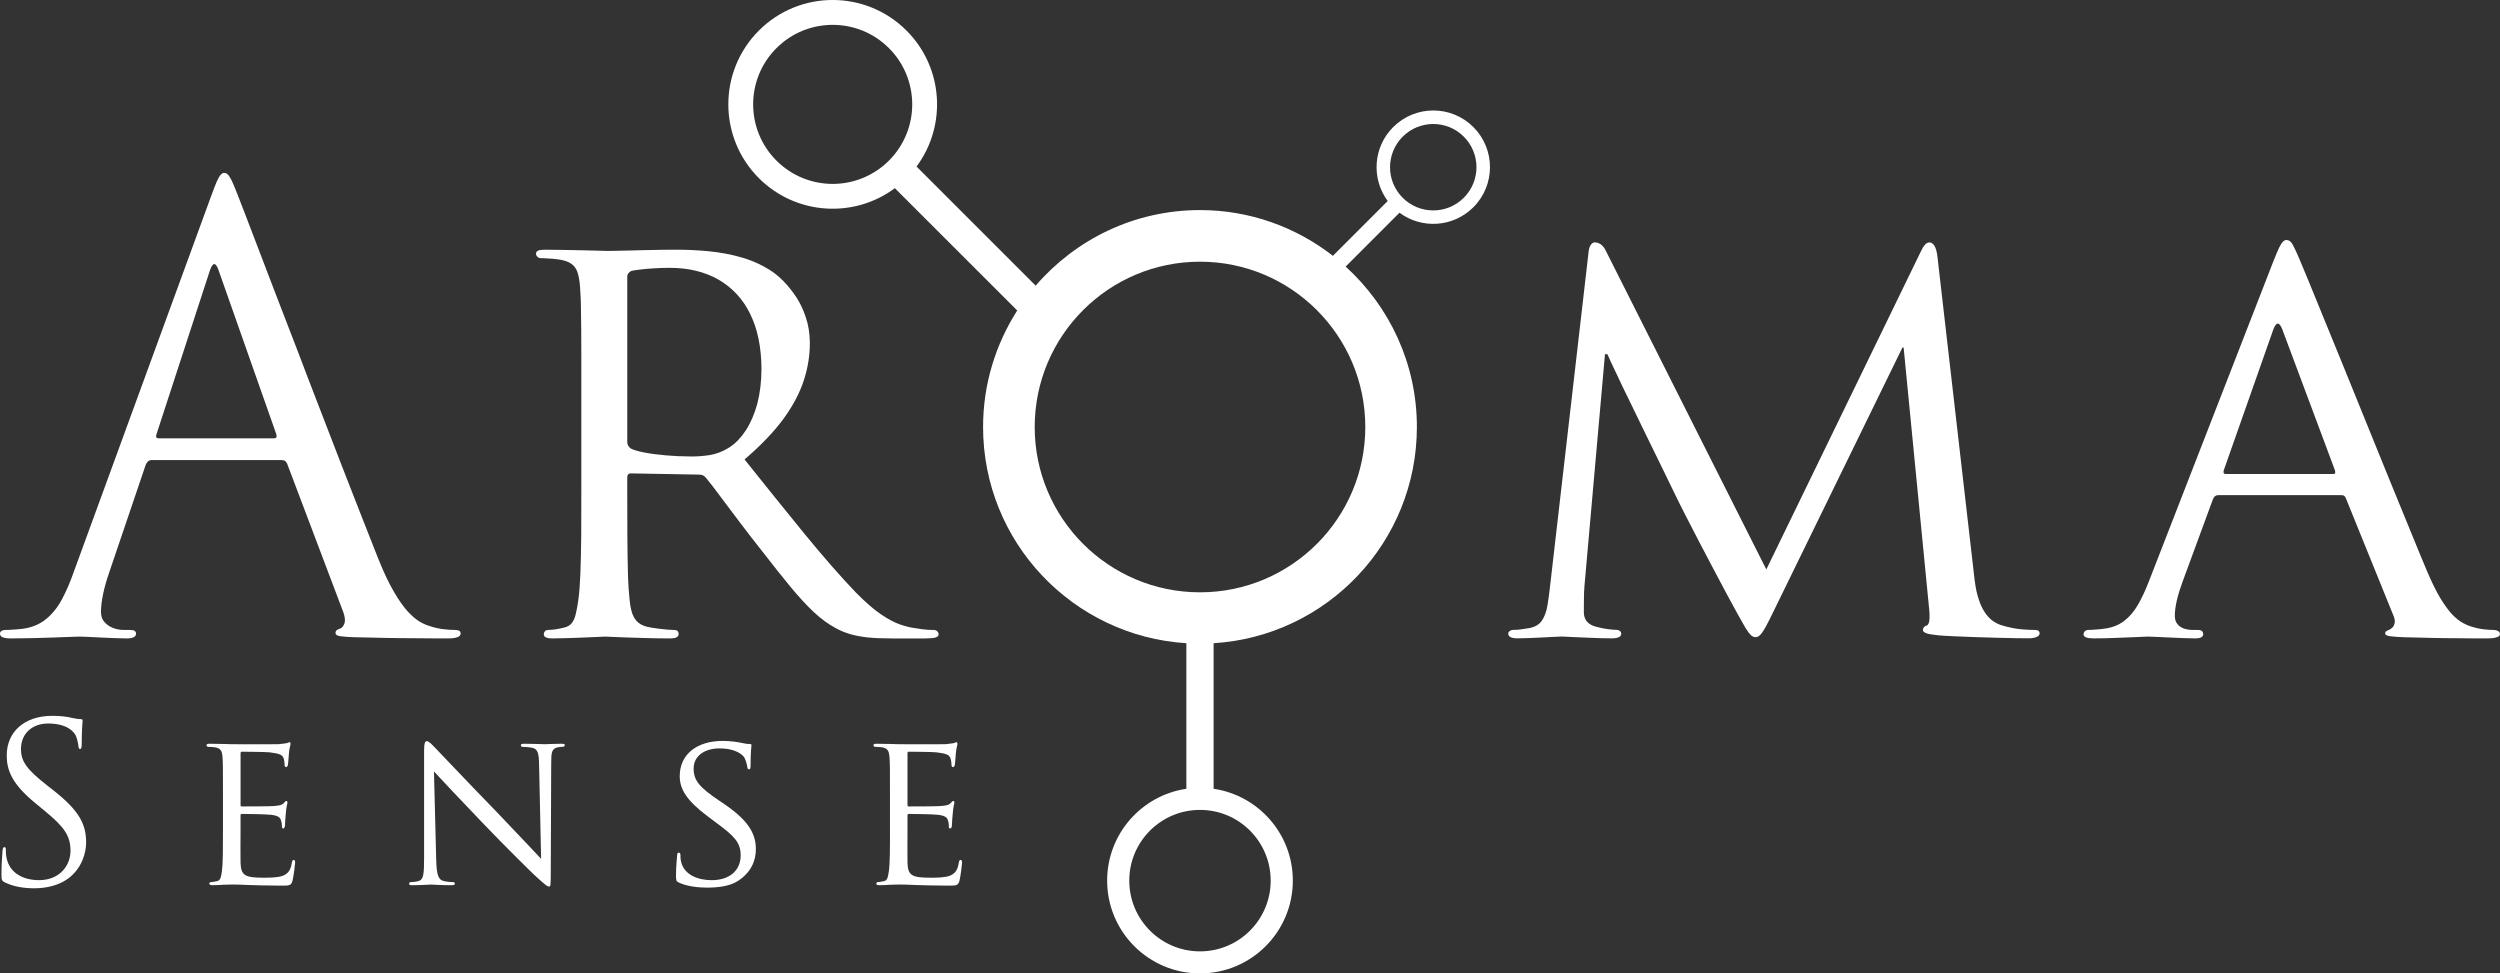 <!-- Generator: Adobe Illustrator 19.2.0, SVG Export Plug-In  -->
<svg version="1.1"
	 xmlns="http://www.w3.org/2000/svg" xmlns:xlink="http://www.w3.org/1999/xlink" xmlns:a="http://ns.adobe.com/AdobeSVGViewerExtensions/3.0/"
	 x="0px" y="0px" width="150px" height="58.407px" viewBox="0 0 150 58.407" style="enable-background:new 0 0 150 58.407;"
	 xml:space="preserve">
<rect x="0" y="0" width="150" height="58.407" fill="#333333" stroke="none"/>
<style type="text/css">
	.st0{fill-rule:evenodd;clip-rule:evenodd;fill:#FFFFFF;}
</style>
<defs>
</defs>
<g>
	<path class="st0" d="M26.145,38.304c0.37,0,0.628,0,0.769,0c0.204,0,0.375-0.018,0.512-0.067c0.133-0.042,0.207-0.114,0.212-0.224
		c0-0.09-0.037-0.143-0.096-0.174c-0.066-0.031-0.158-0.043-0.266-0.043c-0.187,0-0.406-0.012-0.66-0.043
		c-0.253-0.03-0.514-0.084-0.79-0.176c-0.187-0.048-0.399-0.138-0.623-0.265c-0.231-0.133-0.472-0.34-0.732-0.616
		c-0.26-0.285-0.539-0.677-0.834-1.186c-0.296-0.502-0.606-1.154-0.93-1.958c-0.279-0.696-0.603-1.518-0.973-2.467
		c-0.374-0.95-0.776-1.977-1.204-3.082c-0.428-1.107-0.87-2.255-1.323-3.428c-0.46-1.18-0.906-2.353-1.347-3.513
		c-0.451-1.155-0.872-2.262-1.278-3.313c-0.399-1.046-0.761-1.995-1.089-2.848c-0.324-0.845-0.59-1.553-0.809-2.114
		c-0.217-0.557-0.355-0.925-0.429-1.107c-0.145-0.368-0.258-0.652-0.35-0.84c-0.091-0.188-0.174-0.315-0.244-0.375
		c-0.067-0.066-0.131-0.096-0.205-0.09c-0.071-0.006-0.14,0.029-0.204,0.101c-0.069,0.068-0.15,0.207-0.244,0.412
		c-0.091,0.206-0.205,0.508-0.349,0.901L4.426,34.313c-0.212,0.612-0.448,1.155-0.709,1.646c-0.259,0.484-0.579,0.882-0.953,1.185
		c-0.369,0.309-0.835,0.502-1.383,0.58c-0.158,0.019-0.333,0.037-0.54,0.049c-0.205,0.018-0.374,0.024-0.512,0.024
		c-0.092,0-0.17,0.018-0.232,0.054C0.038,37.887,0,37.942,0,38.014c0,0.11,0.054,0.182,0.17,0.224
		c0.109,0.049,0.283,0.067,0.52,0.067c0.428,0,0.864-0.006,1.306-0.018c0.435-0.013,0.846-0.025,1.233-0.037
		c0.387-0.012,0.719-0.024,0.99-0.037c0.273-0.01,0.465-0.017,0.569-0.017c0.103,0,0.265,0.006,0.49,0.017
		c0.217,0.014,0.473,0.025,0.749,0.037c0.278,0.012,0.557,0.024,0.835,0.037c0.283,0.012,0.532,0.018,0.755,0.018
		c0.163,0,0.296-0.018,0.392-0.067c0.099-0.042,0.153-0.114,0.153-0.224c0-0.072-0.032-0.126-0.086-0.163
		c-0.059-0.036-0.15-0.054-0.276-0.054H7.435c-0.212,0-0.424-0.036-0.628-0.109c-0.212-0.079-0.387-0.193-0.527-0.351
		c-0.145-0.15-0.216-0.35-0.222-0.592c0-0.332,0.042-0.701,0.131-1.118c0.086-0.417,0.215-0.852,0.374-1.312l2.177-6.419
		c0.037-0.091,0.086-0.164,0.141-0.212c0.059-0.054,0.133-0.078,0.224-0.078h7.797c0.091,0,0.157,0.018,0.206,0.054
		c0.05,0.037,0.084,0.09,0.121,0.163l3.374,8.922c0.101,0.29,0.12,0.521,0.054,0.683c-0.061,0.163-0.153,0.26-0.271,0.296
		c-0.074,0.019-0.133,0.049-0.182,0.085c-0.05,0.043-0.074,0.096-0.074,0.17c0,0.103,0.099,0.17,0.287,0.194
		c0.187,0.03,0.458,0.048,0.802,0.06c0.636,0.018,1.258,0.029,1.869,0.041c0.616,0.013,1.185,0.019,1.717,0.019
		C25.328,38.298,25.776,38.304,26.145,38.304z M16.43,26.298H9.503c-0.057,0-0.098-0.017-0.123-0.06
		c-0.022-0.035-0.022-0.102,0.012-0.193l3.194-9.792c0.18-0.544,0.362-0.544,0.542,0l3.448,9.792
		c0.024,0.072,0.024,0.133,0.012,0.181C16.571,26.275,16.522,26.298,16.43,26.298z"/>
	<path class="st0" d="M55.553,38.304c0.283,0,0.485-0.018,0.598-0.061c0.116-0.037,0.171-0.103,0.165-0.193
		c0-0.061-0.024-0.115-0.078-0.169c-0.049-0.054-0.121-0.079-0.212-0.085c-0.084,0-0.217,0-0.399-0.012
		c-0.175-0.012-0.419-0.042-0.726-0.096c-0.266-0.031-0.561-0.104-0.894-0.218c-0.34-0.115-0.719-0.32-1.16-0.617
		c-0.436-0.296-0.931-0.732-1.5-1.306c-0.925-0.968-1.943-2.133-3.053-3.488c-1.105-1.354-2.315-2.854-3.621-4.491
		c0.985-0.847,1.763-1.657,2.339-2.442c0.574-0.792,0.978-1.56,1.222-2.32c0.246-0.756,0.362-1.514,0.357-2.274
		c-0.008-0.538-0.086-1.028-0.239-1.48c-0.143-0.449-0.337-0.854-0.566-1.21c-0.237-0.356-0.478-0.659-0.726-0.919
		c-0.246-0.255-0.478-0.453-0.683-0.598c-0.561-0.38-1.172-0.671-1.832-0.865c-0.658-0.193-1.342-0.32-2.044-0.387
		c-0.702-0.066-1.389-0.096-2.071-0.091c-0.202,0-0.456,0-0.764,0.007c-0.303,0.006-0.628,0.012-0.972,0.018
		c-0.345,0.006-0.672,0.019-0.992,0.025c-0.32,0.006-0.593,0.012-0.815,0.018c-0.229,0.006-0.374,0.006-0.448,0.006
		c-0.054,0-0.204-0.006-0.46-0.013c-0.258-0.005-0.571-0.012-0.949-0.024c-0.374-0.013-0.773-0.018-1.184-0.024
		c-0.416-0.006-0.809-0.013-1.179-0.013c-0.182,0-0.308,0.019-0.387,0.061c-0.086,0.036-0.121,0.104-0.121,0.194
		c0.005,0.059,0.029,0.114,0.084,0.168c0.053,0.054,0.108,0.079,0.17,0.084c0.1,0,0.216,0,0.357,0.013
		c0.132,0.005,0.273,0.011,0.398,0.024c0.133,0.012,0.248,0.024,0.332,0.037c0.345,0.048,0.611,0.138,0.793,0.272
		c0.18,0.132,0.308,0.321,0.374,0.556c0.071,0.236,0.121,0.526,0.138,0.877c0.012,0.187,0.025,0.394,0.037,0.605
		c0.007,0.217,0.017,0.471,0.017,0.773c0.007,0.302,0.015,0.683,0.015,1.136c0.006,0.453,0.006,1.017,0.006,1.687
		c0,0.671,0,1.481,0,2.436v5.44c0,0.998,0,1.917-0.006,2.769c-0.007,0.853-0.025,1.609-0.049,2.273
		c-0.025,0.659-0.067,1.203-0.128,1.633c-0.042,0.302-0.091,0.568-0.145,0.792c-0.047,0.229-0.126,0.41-0.229,0.554
		c-0.103,0.14-0.261,0.237-0.461,0.285c-0.15,0.037-0.313,0.073-0.49,0.103c-0.175,0.024-0.337,0.043-0.49,0.043
		c-0.089,0.006-0.156,0.031-0.192,0.085c-0.042,0.054-0.062,0.108-0.062,0.169c0,0.09,0.042,0.156,0.133,0.193
		c0.086,0.043,0.212,0.061,0.377,0.061c0.254,0,0.557-0.006,0.899-0.018c0.352-0.013,0.69-0.025,1.035-0.037
		c0.34-0.012,0.623-0.024,0.854-0.037c0.229-0.01,0.35-0.017,0.367-0.017c0.042,0,0.187,0.006,0.431,0.017
		c0.239,0.014,0.554,0.025,0.931,0.037c0.372,0.012,0.785,0.024,1.231,0.037c0.443,0.012,0.884,0.018,1.325,0.018
		c0.182,0,0.308-0.024,0.394-0.072c0.076-0.05,0.113-0.108,0.113-0.181c0.005-0.061-0.012-0.115-0.042-0.169
		c-0.037-0.054-0.103-0.079-0.212-0.085c-0.103,0-0.237-0.006-0.399-0.018c-0.163-0.017-0.337-0.036-0.519-0.055
		c-0.183-0.023-0.345-0.048-0.496-0.073c-0.322-0.048-0.569-0.145-0.739-0.285c-0.174-0.144-0.295-0.325-0.374-0.554
		c-0.074-0.224-0.128-0.49-0.158-0.792c-0.046-0.43-0.086-0.968-0.103-1.627c-0.017-0.653-0.029-1.402-0.034-2.248
		c-0.007-0.847-0.007-1.772-0.007-2.764v-0.724c0-0.091,0.019-0.157,0.054-0.194c0.037-0.043,0.091-0.061,0.165-0.061l4.061,0.073
		c0.103,0,0.187,0.013,0.248,0.037c0.055,0.024,0.121,0.071,0.187,0.145c0.237,0.284,0.537,0.676,0.899,1.165
		c0.369,0.49,0.771,1.028,1.209,1.608c0.443,0.581,0.884,1.156,1.337,1.723c0.598,0.775,1.142,1.458,1.625,2.044
		c0.49,0.593,0.951,1.094,1.391,1.512c0.436,0.41,0.884,0.737,1.338,0.979c0.258,0.144,0.537,0.261,0.835,0.35
		c0.295,0.091,0.652,0.157,1.064,0.206c0.408,0.043,0.911,0.061,1.509,0.061H55.553z M43.765,26.842
		c-0.387,0.249-0.785,0.399-1.197,0.466c-0.411,0.058-0.811,0.092-1.197,0.078c-0.478,0-0.96-0.024-1.438-0.066
		c-0.478-0.043-0.901-0.097-1.271-0.169c-0.374-0.073-0.645-0.152-0.808-0.236c-0.074-0.055-0.128-0.109-0.165-0.177
		c-0.035-0.059-0.054-0.133-0.054-0.223v-9.901c0-0.091,0.024-0.164,0.073-0.224c0.047-0.061,0.109-0.104,0.18-0.138
		c0.116-0.025,0.291-0.055,0.527-0.08c0.242-0.03,0.515-0.054,0.823-0.073c0.3-0.018,0.615-0.03,0.935-0.03
		c1.143,0,2.123,0.241,2.946,0.714c0.82,0.477,1.458,1.16,1.896,2.062c0.441,0.899,0.665,1.995,0.673,3.283
		c0,0.785-0.092,1.487-0.254,2.11c-0.171,0.616-0.4,1.148-0.685,1.584C44.46,26.263,44.134,26.602,43.765,26.842z"/>
	<path class="st0" d="M149.868,37.857c-0.079-0.043-0.169-0.061-0.266-0.061c-0.163,0-0.357-0.012-0.579-0.036
		c-0.219-0.025-0.448-0.073-0.689-0.146c-0.17-0.048-0.357-0.127-0.552-0.23c-0.199-0.11-0.411-0.273-0.635-0.502
		c-0.225-0.234-0.461-0.562-0.72-0.979c-0.253-0.423-0.527-0.979-0.818-1.662c-0.284-0.677-0.623-1.495-1.007-2.443
		c-0.394-0.949-0.812-1.978-1.264-3.088c-0.453-1.106-0.913-2.238-1.378-3.392c-0.466-1.149-0.925-2.265-1.361-3.355
		c-0.439-1.082-0.845-2.073-1.215-2.973c-0.362-0.901-0.672-1.657-0.924-2.261c-0.246-0.605-0.418-1.01-0.502-1.203
		c-0.15-0.35-0.276-0.623-0.382-0.821c-0.096-0.2-0.224-0.297-0.379-0.303c-0.074-0.006-0.141,0.024-0.205,0.085
		c-0.072,0.06-0.147,0.174-0.234,0.35c-0.081,0.175-0.192,0.429-0.325,0.762l-7.505,19.296c-0.2,0.519-0.42,0.986-0.648,1.385
		c-0.231,0.404-0.509,0.731-0.834,0.979c-0.321,0.247-0.727,0.404-1.204,0.464c-0.138,0.019-0.296,0.037-0.483,0.049
		c-0.187,0.018-0.34,0.024-0.46,0.024c-0.072,0-0.138,0.024-0.2,0.074c-0.052,0.047-0.083,0.107-0.088,0.18
		c0,0.09,0.054,0.156,0.155,0.193c0.111,0.043,0.261,0.061,0.46,0.061c0.448,0,0.897-0.012,1.35-0.031
		c0.446-0.017,0.845-0.03,1.189-0.047c0.338-0.019,0.569-0.031,0.689-0.031c0.094,0,0.259,0.006,0.495,0.017
		c0.229,0.014,0.498,0.025,0.785,0.037c0.296,0.012,0.587,0.024,0.865,0.037c0.285,0.012,0.527,0.018,0.721,0.018
		c0.143,0,0.259-0.018,0.345-0.061c0.081-0.037,0.126-0.103,0.126-0.193c0-0.073-0.02-0.133-0.067-0.18
		c-0.049-0.05-0.133-0.074-0.261-0.074h-0.288c-0.182,0-0.357-0.024-0.527-0.078c-0.165-0.055-0.298-0.146-0.396-0.266
		c-0.106-0.121-0.16-0.284-0.163-0.489c0-0.279,0.04-0.594,0.123-0.95c0.086-0.362,0.202-0.731,0.345-1.118l1.815-4.933
		c0.034-0.091,0.083-0.158,0.137-0.194c0.054-0.042,0.115-0.06,0.189-0.06h7.361c0.084,0,0.15,0.012,0.188,0.036
		c0.037,0.024,0.071,0.073,0.103,0.145l2.867,7.074c0.067,0.168,0.091,0.308,0.06,0.423c-0.025,0.12-0.071,0.211-0.143,0.278
		c-0.074,0.066-0.143,0.108-0.206,0.133c-0.075,0.031-0.128,0.061-0.163,0.085c-0.037,0.017-0.055,0.068-0.055,0.132
		c0.005,0.086,0.118,0.14,0.333,0.164c0.209,0.024,0.475,0.043,0.79,0.055c0.554,0.018,1.113,0.029,1.654,0.041
		c0.544,0.013,1.054,0.019,1.518,0.019c0.465,0.006,0.866,0.012,1.191,0.012c0.328,0,0.557,0,0.677,0
		c0.187,0,0.358-0.018,0.502-0.061c0.141-0.037,0.22-0.103,0.224-0.193C149.996,37.959,149.954,37.894,149.868,37.857z
		 M139.988,28.44h-6.455c-0.109,0-0.145-0.074-0.109-0.219l2.975-8.451c0.182-0.471,0.359-0.471,0.542,0l3.157,8.451
		c0.017,0.072,0.024,0.128,0.012,0.163C140.099,28.42,140.061,28.44,139.988,28.44z"/>
	<path class="st0" d="M122.122,37.796c-0.169,0.006-0.441-0.006-0.815-0.036c-0.372-0.031-0.788-0.115-1.253-0.255
		c-0.325-0.114-0.586-0.29-0.793-0.533c-0.197-0.235-0.355-0.508-0.47-0.816c-0.113-0.307-0.2-0.629-0.254-0.949
		c-0.049-0.32-0.092-0.616-0.116-0.895l-2.177-18.932c-0.035-0.29-0.096-0.501-0.18-0.635c-0.086-0.133-0.182-0.199-0.29-0.199
		c-0.111,0-0.199,0.048-0.279,0.144c-0.084,0.091-0.157,0.211-0.228,0.364l-9.288,19.114l-9.646-19.151
		c-0.091-0.181-0.2-0.301-0.315-0.374c-0.114-0.068-0.229-0.105-0.339-0.098c-0.091,0-0.168,0.053-0.233,0.151
		c-0.07,0.097-0.109,0.23-0.128,0.393l-2.32,20.13c-0.044,0.392-0.091,0.761-0.152,1.113c-0.059,0.355-0.168,0.652-0.325,0.894
		c-0.158,0.241-0.411,0.393-0.757,0.459c-0.231,0.036-0.411,0.066-0.551,0.084c-0.138,0.018-0.271,0.024-0.392,0.024
		c-0.09,0-0.169,0.024-0.229,0.066c-0.061,0.042-0.098,0.096-0.098,0.151c0,0.11,0.054,0.182,0.153,0.224
		c0.096,0.049,0.229,0.067,0.392,0.067c0.224,0,0.472-0.006,0.744-0.018c0.279-0.013,0.549-0.025,0.815-0.037
		c0.266-0.012,0.502-0.024,0.709-0.037c0.199-0.01,0.34-0.017,0.416-0.017c0.099,0,0.304,0.012,0.616,0.031
		c0.321,0.018,0.692,0.03,1.113,0.047c0.423,0.019,0.834,0.031,1.245,0.031c0.18,0,0.328-0.018,0.428-0.067
		c0.097-0.042,0.151-0.114,0.151-0.224c-0.005-0.055-0.031-0.109-0.085-0.151c-0.054-0.043-0.108-0.066-0.167-0.066
		c-0.116,0-0.279-0.012-0.497-0.036c-0.22-0.025-0.461-0.073-0.737-0.146c-0.235-0.055-0.422-0.151-0.555-0.297
		c-0.133-0.145-0.204-0.338-0.204-0.574c0-0.26,0-0.52,0.005-0.792c0-0.272,0.012-0.525,0.03-0.768l1.233-13.927h0.145
		c0.113,0.265,0.296,0.653,0.545,1.173c0.242,0.519,0.524,1.112,0.852,1.771c0.32,0.665,0.647,1.342,0.985,2.03
		c0.34,0.691,0.652,1.331,0.948,1.936c0.298,0.604,0.539,1.106,0.731,1.505c0.165,0.339,0.369,0.755,0.618,1.239
		c0.249,0.484,0.514,1.004,0.805,1.56c0.288,0.556,0.579,1.106,0.87,1.656c0.29,0.545,0.561,1.052,0.81,1.525
		c0.251,0.463,0.466,0.858,0.633,1.165c0.207,0.37,0.369,0.659,0.49,0.865c0.128,0.206,0.237,0.35,0.325,0.436
		c0.094,0.078,0.184,0.12,0.273,0.114c0.091,0.006,0.187-0.037,0.278-0.128c0.092-0.084,0.2-0.247,0.333-0.483
		c0.128-0.242,0.303-0.581,0.515-1.022l7.691-15.742h0.071l1.523,15.595c0.037,0.297,0.041,0.545,0.024,0.751
		c-0.024,0.198-0.079,0.314-0.17,0.339c-0.071,0.016-0.125,0.054-0.163,0.102c-0.037,0.042-0.054,0.096-0.054,0.151
		c-0.013,0.074,0.049,0.139,0.17,0.193c0.118,0.056,0.37,0.097,0.736,0.135c0.241,0.024,0.557,0.041,0.943,0.058
		c0.387,0.02,0.81,0.038,1.263,0.05c0.46,0.018,0.901,0.029,1.342,0.041c0.436,0.007,0.823,0.019,1.16,0.025
		c0.34,0,0.581,0.006,0.734,0.006c0.184,0,0.337-0.024,0.465-0.078c0.121-0.049,0.183-0.122,0.187-0.212
		c0-0.072-0.025-0.126-0.071-0.163C122.255,37.815,122.193,37.796,122.122,37.796z"/>
	<path class="st0" d="M3.241,47.449l-0.372-0.291c-1.265-0.99-1.61-1.465-1.61-2.217c0-0.963,0.714-1.531,1.625-1.531
		c1.214,0,1.569,0.555,1.648,0.698c0.081,0.146,0.16,0.502,0.175,0.661c0.012,0.106,0.025,0.172,0.104,0.172
		c0.067,0,0.092-0.093,0.092-0.304c0-0.898,0.054-1.333,0.054-1.397c0-0.066-0.028-0.093-0.131-0.093
		c-0.106,0-0.211-0.013-0.462-0.064c-0.331-0.081-0.714-0.133-1.227-0.133c-1.676,0-2.733,0.964-2.733,2.375
		c0,0.899,0.318,1.716,1.716,2.864l0.593,0.489c1.135,0.938,1.517,1.465,1.517,2.375c0,0.845-0.618,1.756-1.887,1.756
		c-0.884,0-1.756-0.369-1.953-1.345c-0.04-0.185-0.04-0.37-0.04-0.489c0-0.105-0.015-0.146-0.093-0.146
		c-0.064,0-0.091,0.066-0.105,0.211c-0.013,0.211-0.064,0.74-0.064,1.401c0,0.356,0.012,0.409,0.197,0.5
		c0.539,0.264,1.147,0.356,1.768,0.356c0.711,0,1.425-0.158,1.994-0.554c0.909-0.646,1.121-1.65,1.121-2.19
		C5.167,49.495,4.797,48.677,3.241,47.449z"/>
	<path class="st0" d="M17.63,51.594c-0.067,0-0.094,0.039-0.121,0.172c-0.067,0.449-0.224,0.646-0.527,0.776
		c-0.303,0.121-0.86,0.121-1.163,0.121c-1.147,0-1.359-0.146-1.386-0.897c-0.013-0.225,0-1.532,0-1.913v-0.939
		c0-0.038,0.015-0.078,0.081-0.078c0.197,0,1.439,0.013,1.754,0.052c0.451,0.053,0.554,0.185,0.593,0.342
		c0.055,0.147,0.055,0.265,0.055,0.372c0,0.065,0.025,0.105,0.078,0.105c0.079,0,0.106-0.119,0.106-0.211
		c0-0.079,0.027-0.502,0.052-0.726c0.027-0.37,0.094-0.555,0.094-0.62c0-0.067-0.027-0.092-0.066-0.092
		c-0.039,0-0.091,0.064-0.17,0.145c-0.121,0.118-0.291,0.131-0.569,0.158c-0.263,0.026-1.795,0.026-1.94,0.026
		c-0.067,0-0.067-0.04-0.067-0.117v-3.049c0-0.08,0.015-0.119,0.067-0.119c0.132,0,1.477,0.012,1.677,0.038
		c0.633,0.08,0.754,0.159,0.833,0.343c0.051,0.133,0.064,0.318,0.064,0.396c0,0.093,0.027,0.146,0.093,0.146
		c0.052,0,0.092-0.066,0.104-0.12c0.027-0.131,0.054-0.633,0.067-0.739c0.027-0.317,0.093-0.449,0.093-0.528
		c0-0.052-0.012-0.105-0.052-0.105c-0.054,0-0.108,0.039-0.16,0.053c-0.091,0.013-0.303,0.052-0.527,0.067
		c-0.263,0.012-2.693,0-2.773,0c-0.064,0-0.817-0.028-1.345-0.028c-0.13,0-0.184,0.028-0.184,0.092c0,0.039,0.054,0.094,0.09,0.094
		c0.109,0,0.306,0.012,0.397,0.024c0.381,0.055,0.451,0.239,0.475,0.622c0.025,0.355,0.025,0.672,0.025,2.414v1.981
		c0,1.082,0,1.965-0.064,2.428c-0.054,0.329-0.079,0.554-0.305,0.592c-0.104,0.014-0.249,0.054-0.355,0.054
		c-0.064,0-0.094,0.052-0.094,0.093c0,0.065,0.067,0.093,0.187,0.093c0.185,0,0.448-0.013,0.672-0.028
		c0.252-0.012,0.475-0.012,0.5-0.012c0.173,0,0.478,0,0.965,0.027c0.473,0.013,1.148,0.039,2.019,0.039c0.448,0,0.566,0,0.647-0.29
		c0.064-0.238,0.158-1.004,0.158-1.082C17.709,51.686,17.694,51.594,17.63,51.594z"/>
	<path class="st0" d="M33.68,44.625c-0.475,0-0.859,0.028-0.989,0.028c-0.131,0-0.687-0.028-1.214-0.028
		c-0.133,0-0.224,0.013-0.224,0.079c0,0.04,0.013,0.107,0.091,0.107c0.094,0,0.357,0.012,0.569,0.053
		c0.355,0.064,0.422,0.315,0.433,1.041l0.121,5.624c-0.356-0.37-1.596-1.704-2.743-2.892c-1.798-1.847-3.486-3.643-3.67-3.826
		c-0.121-0.12-0.317-0.344-0.45-0.344c-0.094,0-0.158,0.119-0.158,0.568v6.428c0,1.015-0.04,1.319-0.332,1.398
		c-0.17,0.053-0.382,0.066-0.473,0.066c-0.054,0-0.094,0.04-0.094,0.093c0,0.079,0.067,0.093,0.185,0.093
		c0.529,0,1.017-0.04,1.123-0.04c0.105,0,0.566,0.04,1.226,0.04c0.133,0,0.212-0.028,0.212-0.093c0-0.053-0.04-0.093-0.094-0.093
		c-0.106,0-0.367-0.013-0.579-0.066c-0.318-0.079-0.424-0.356-0.448-1.281l-0.134-5.291c0.358,0.395,1.663,1.768,3.009,3.179
		c1.226,1.282,2.903,2.932,3.021,3.036c0.648,0.594,0.766,0.687,0.884,0.687c0.082,0,0.094-0.067,0.094-0.807l0.027-6.572
		c0-0.673,0.025-0.897,0.409-0.977c0.131-0.024,0.225-0.024,0.276-0.024c0.082,0,0.134-0.067,0.134-0.107
		C33.893,44.637,33.799,44.625,33.68,44.625z"/>
	<path class="st0" d="M43.452,48.24l-0.331-0.223c-1.149-0.779-1.504-1.189-1.504-1.9c0-0.792,0.699-1.213,1.544-1.213
		c1.041,0,1.426,0.421,1.504,0.554c0.067,0.117,0.159,0.421,0.173,0.553c0.011,0.092,0.024,0.146,0.105,0.146
		c0.079,0,0.091-0.079,0.091-0.252c0-0.765,0.054-1.134,0.054-1.187c0-0.065-0.027-0.079-0.118-0.079c-0.093,0-0.187,0-0.411-0.052
		c-0.278-0.065-0.738-0.132-1.199-0.132c-1.532,0-2.576,0.793-2.576,2.113c0,0.777,0.412,1.464,1.665,2.402l0.527,0.395
		c1.029,0.766,1.465,1.149,1.465,1.954c0,0.844-0.593,1.491-1.743,1.491c-0.778,0-1.648-0.291-1.832-1.109
		c-0.04-0.158-0.04-0.317-0.04-0.41c0-0.091-0.042-0.131-0.108-0.131c-0.064,0-0.091,0.066-0.091,0.184
		c-0.012,0.186-0.067,0.634-0.067,1.189c0,0.303,0.015,0.341,0.172,0.421c0.475,0.225,1.148,0.304,1.69,0.304
		c0.632,0,1.359-0.079,1.847-0.397c0.832-0.541,1.083-1.253,1.083-1.913C45.353,49.984,44.863,49.205,43.452,48.24z"/>
	<path class="st0" d="M57.644,51.594c-0.066,0-0.093,0.039-0.118,0.172c-0.066,0.449-0.226,0.646-0.529,0.776
		c-0.303,0.121-0.857,0.121-1.162,0.121c-1.148,0-1.36-0.146-1.385-0.897c-0.013-0.225,0-1.532,0-1.913v-0.939
		c0-0.038,0.013-0.078,0.079-0.078c0.2,0,1.438,0.013,1.756,0.052c0.448,0.053,0.554,0.185,0.594,0.342
		c0.051,0.147,0.051,0.265,0.051,0.372c0,0.065,0.027,0.105,0.082,0.105c0.078,0,0.103-0.119,0.103-0.211
		c0-0.079,0.027-0.502,0.054-0.726c0.024-0.37,0.093-0.555,0.093-0.62c0-0.067-0.027-0.092-0.069-0.092
		c-0.04,0-0.091,0.064-0.17,0.145c-0.121,0.118-0.291,0.131-0.566,0.158c-0.264,0.026-1.795,0.026-1.941,0.026
		c-0.066,0-0.066-0.04-0.066-0.117v-3.049c0-0.08,0.013-0.119,0.066-0.119c0.131,0,1.478,0.012,1.677,0.038
		c0.631,0.08,0.751,0.159,0.83,0.343c0.051,0.133,0.066,0.318,0.066,0.396c0,0.093,0.025,0.146,0.092,0.146
		c0.054,0,0.091-0.066,0.106-0.12c0.027-0.131,0.054-0.633,0.067-0.739c0.027-0.317,0.093-0.449,0.093-0.528
		c0-0.052-0.015-0.105-0.054-0.105c-0.052,0-0.106,0.039-0.157,0.053c-0.094,0.013-0.306,0.052-0.53,0.067
		c-0.262,0.012-2.691,0-2.769,0c-0.067,0-0.818-0.028-1.347-0.028c-0.131,0-0.185,0.028-0.185,0.092
		c0,0.039,0.055,0.094,0.094,0.094c0.106,0,0.303,0.012,0.396,0.024c0.382,0.055,0.448,0.239,0.476,0.622
		c0.027,0.355,0.027,0.672,0.027,2.414v1.981c0,1.082,0,1.965-0.069,2.428c-0.052,0.329-0.079,0.554-0.303,0.592
		c-0.105,0.014-0.251,0.054-0.356,0.054c-0.064,0-0.092,0.052-0.092,0.093c0,0.065,0.067,0.093,0.185,0.093
		c0.184,0,0.448-0.013,0.672-0.028c0.251-0.012,0.475-0.012,0.502-0.012c0.17,0,0.473,0,0.963,0.027
		c0.475,0.013,1.148,0.039,2.019,0.039c0.448,0,0.569,0,0.648-0.29c0.064-0.238,0.157-1.004,0.157-1.082
		C57.722,51.686,57.708,51.594,57.644,51.594z"/>
	<path class="st0" d="M83.59,7.626c-1.209,1.21-1.317,3.101-0.327,4.434l-3.29,3.29c-2.204-1.714-4.966-2.745-7.974-2.745
		c-3.944,0-7.472,1.763-9.859,4.535l-7.148-7.148c1.822-2.452,1.623-5.934-0.604-8.159c-2.445-2.445-6.41-2.445-8.855,0
		c-2.445,2.445-2.445,6.411,0,8.857c2.227,2.224,5.706,2.425,8.159,0.601l7.341,7.339c-1.291,2.021-2.049,4.414-2.049,6.989
		c0,6.911,5.394,12.549,12.197,12.974v8.734c-2.687,0.395-4.753,2.713-4.753,5.509c0,3.077,2.495,5.569,5.57,5.569
		c3.075,0,5.571-2.493,5.571-5.569c0-2.796-2.066-5.114-4.753-5.509v-8.734c6.805-0.424,12.196-6.063,12.196-12.974
		c0-3.819-1.655-7.243-4.275-9.624l3.231-3.232c1.333,0.991,3.223,0.881,4.433-0.328c1.329-1.327,1.329-3.484,0-4.812
		C87.074,6.297,84.92,6.297,83.59,7.626z M53.337,9.636c-1.867,1.865-4.885,1.865-6.75,0c-1.864-1.862-1.864-4.884,0-6.748
		c1.865-1.863,4.886-1.863,6.75,0C55.199,4.752,55.199,7.774,53.337,9.636z M76.241,52.837c0,2.345-1.898,4.245-4.242,4.245
		c-2.342,0-4.243-1.9-4.243-4.245c0-2.343,1.902-4.243,4.243-4.243C74.343,48.594,76.241,50.494,76.241,52.837z M81.918,25.621
		c0,5.477-4.443,9.918-9.919,9.918c-5.477,0-9.917-4.442-9.917-9.918c0-5.477,4.44-9.919,9.917-9.919
		C77.475,15.702,81.918,20.145,81.918,25.621z M87.828,11.866c-1.01,1.012-2.653,1.012-3.667,0
		c-1.012-1.012-1.012-2.655,0.003-3.667c1.012-1.012,2.655-1.012,3.664,0C88.842,9.211,88.842,10.854,87.828,11.866z"/>
</g>
</svg>